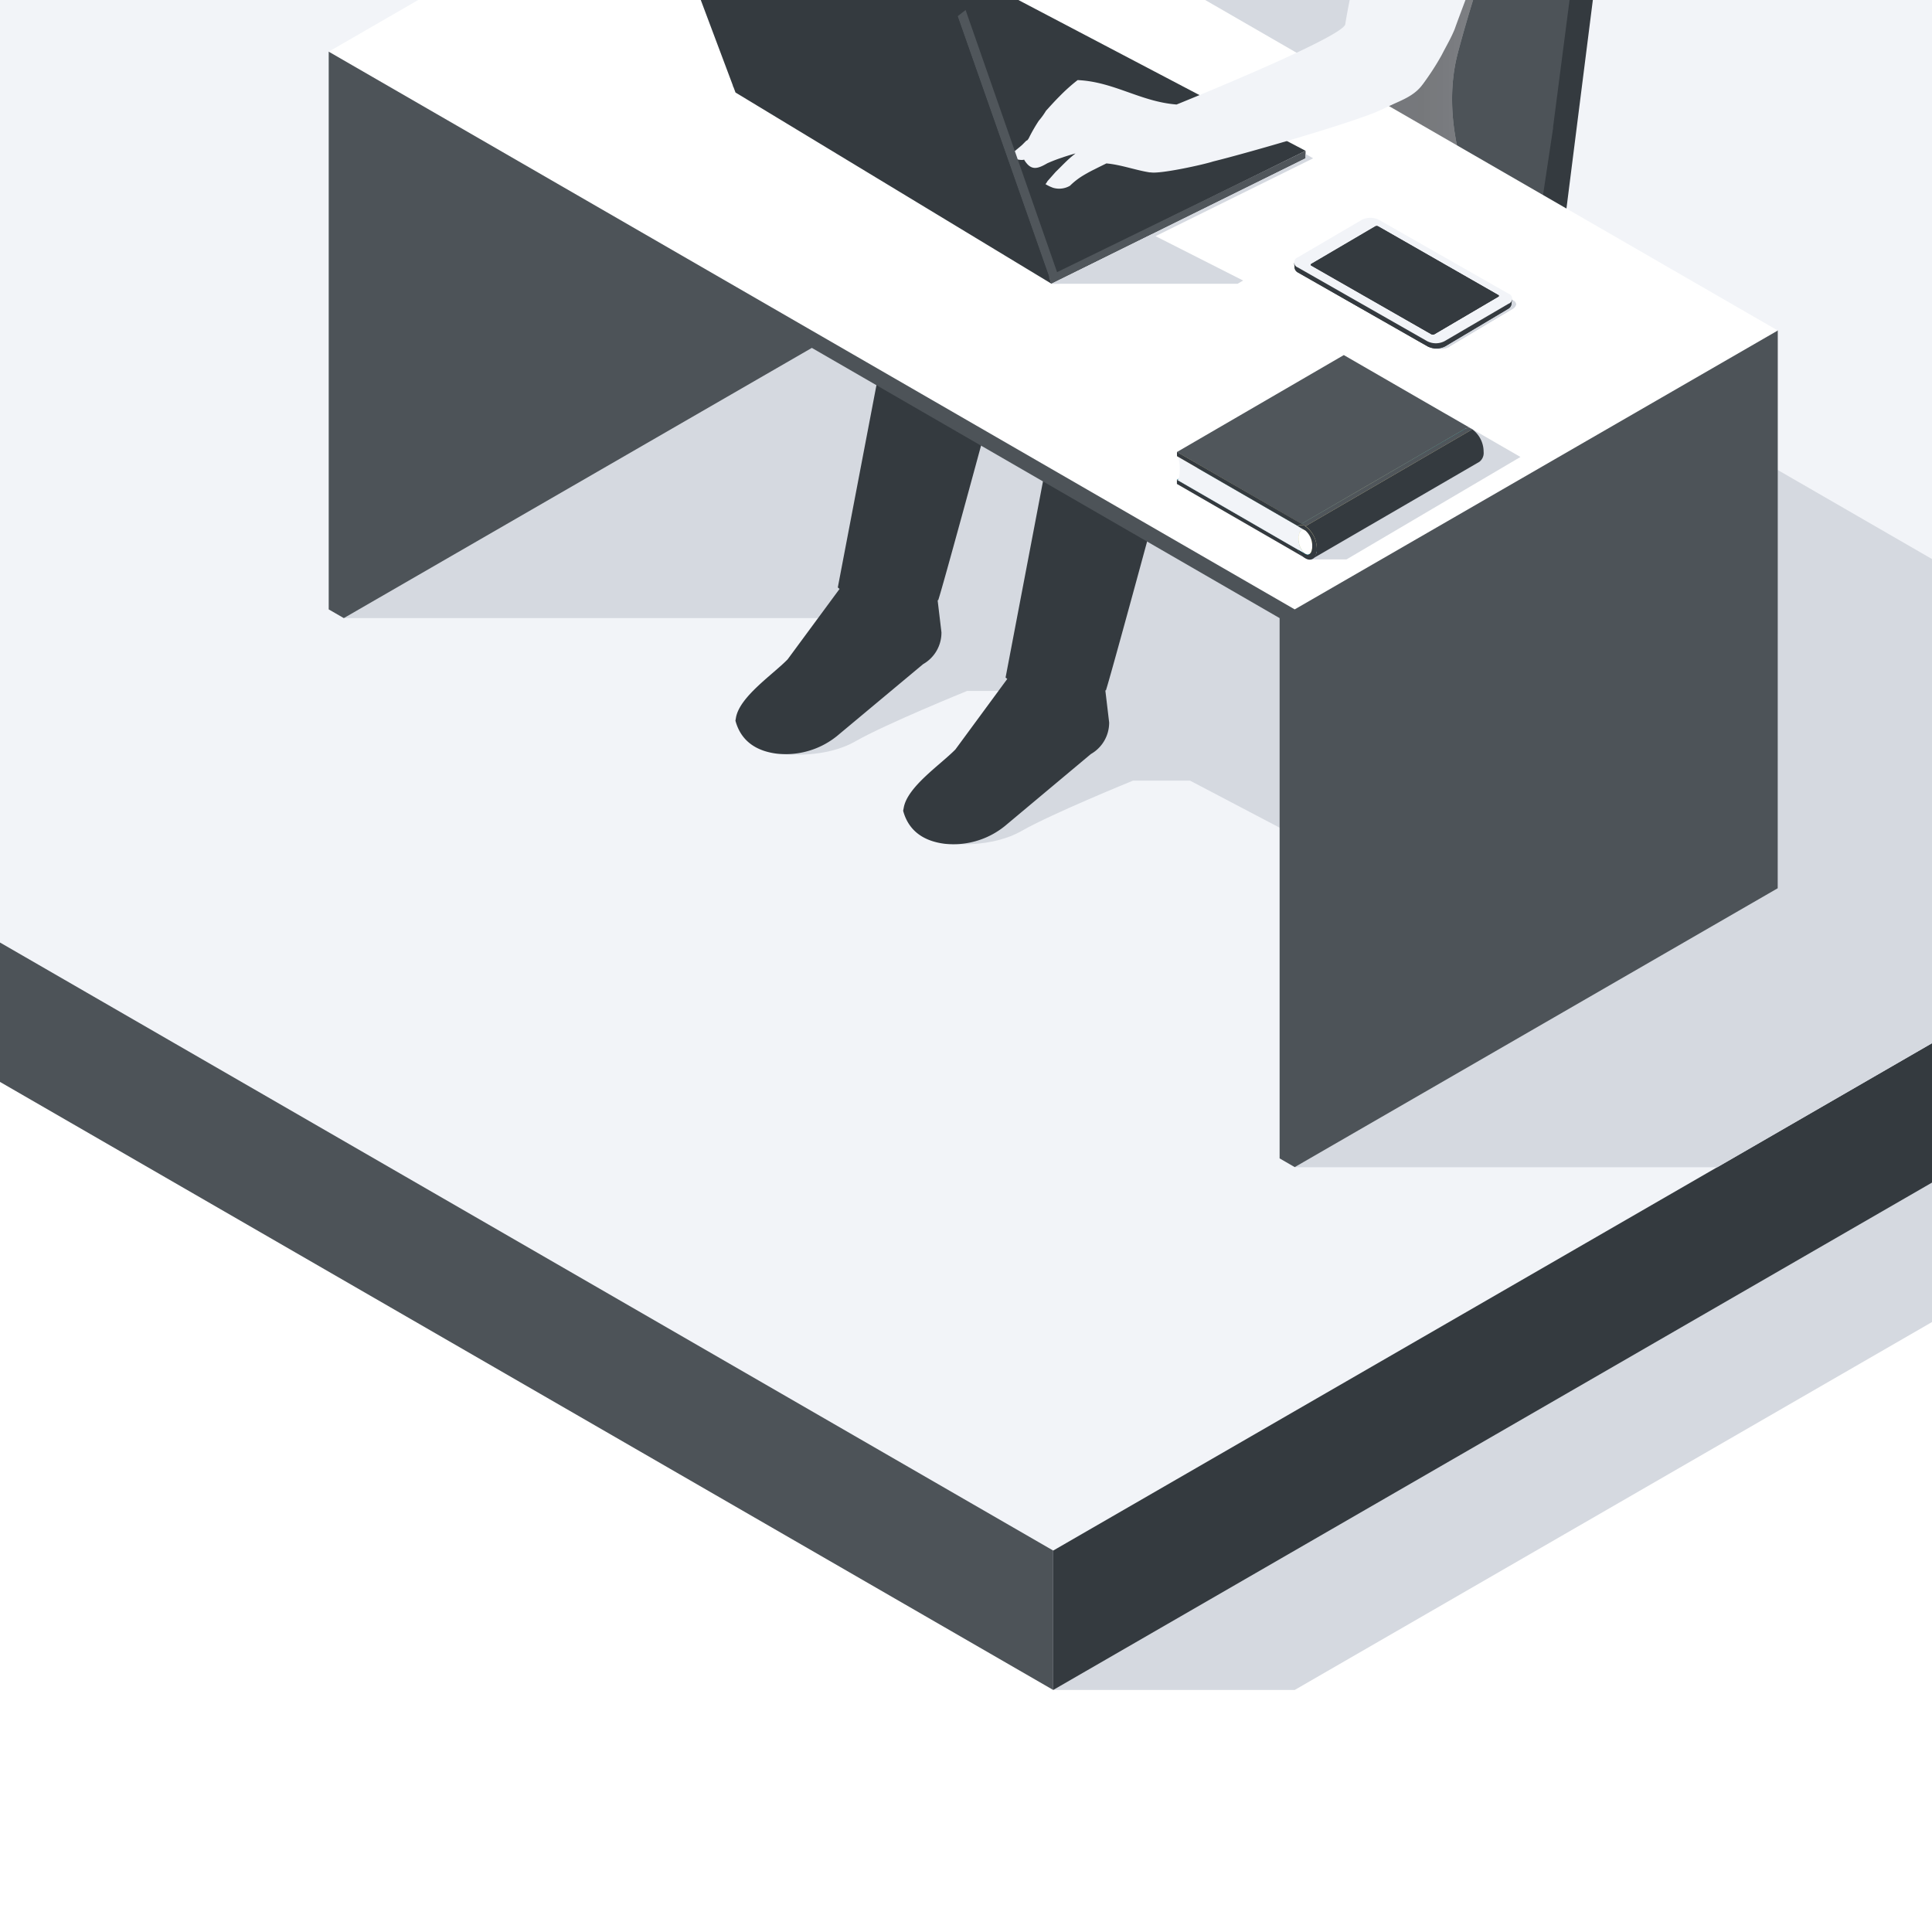 <svg xmlns="http://www.w3.org/2000/svg" xmlns:xlink="http://www.w3.org/1999/xlink" viewBox="0 0 288 288"><defs><style>.cls-1{fill:none;}.cls-2{fill:#d5d9e0;}.cls-3{fill:#343a3f;}.cls-4{fill:url(#linear-gradient);}.cls-5{fill:#fff;}.cls-6{clip-path:url(#clip-path);}.cls-7{fill:#4d5358;}.cls-8{fill:#f2f4f8;}.cls-9{opacity:0.5;fill:url(#linear-gradient-2);}.cls-10{fill:#838e93;}.cls-11{fill:#50565b;}.cls-12{fill:#006478;}.cls-13{fill:#fff0b4;}.cls-14{clip-path:url(#clip-path-2);}.cls-15{clip-path:url(#clip-path-3);}.cls-16{clip-path:url(#clip-path-4);}</style><linearGradient id="linear-gradient" x1="6835.8" y1="605.48" x2="6851.93" y2="585.06" gradientTransform="translate(4108.89 -5613.24) rotate(119.61)" gradientUnits="userSpaceOnUse"><stop offset="0" stop-color="#373d42"/><stop offset="1" stop-color="#13171a"/></linearGradient><clipPath id="clip-path"><rect class="cls-1" width="288" height="288"/></clipPath><linearGradient id="linear-gradient-2" x1="204.81" y1="2.38" x2="226.83" y2="2.38" gradientUnits="userSpaceOnUse"><stop offset="0.3" stop-color="#171717"/><stop offset="0.72" stop-color="#171717" stop-opacity="0.92"/><stop offset="0.87" stop-color="#171717" stop-opacity="0.62"/><stop offset="0.98" stop-color="#171717" stop-opacity="0.11"/><stop offset="1" stop-color="#171717" stop-opacity="0"/></linearGradient><clipPath id="clip-path-2"><path id="SVGID" class="cls-2" d="M216.08,51.64l9.37-5.58v0a.93.93,0,0,0,.54-.76l-.4-.39-.43.39-9.09,5.33a2.83,2.83,0,0,1-2.58,0l-19.3-11c-.35-.2-.59-.25-.59-.52l.06.79a.93.93,0,0,0,.54.74L213.79,52h1a2.73,2.73,0,0,0,1.29-.31"/></clipPath><clipPath id="clip-path-3"><path id="SVGID-2" data-name="SVGID" class="cls-3" d="M215.4,51.64l9.37-5.58v0a.93.93,0,0,0,.54-.76l.09-.83c0,.27-.11.36-.47.57h0l-9.54,5.59a2.83,2.83,0,0,1-2.58,0l-19.3-11c-.35-.2-.59-.25-.59-.52l.06.79a.93.93,0,0,0,.54.74l19.3,11a2.86,2.86,0,0,0,2.58,0"/></clipPath><clipPath id="clip-path-4"><path id="SVGID-3" data-name="SVGID" class="cls-4" d="M223.34,44.23a.13.13,0,0,0,0-.25l-17.9-10.24a.47.47,0,0,0-.43,0l-9.54,5.6c-.12.07-.12.18,0,.25l17.91,10.24a.5.5,0,0,0,.43,0Z"/></clipPath></defs><g id="Layer_3" data-name="Layer 3"><rect class="cls-5" width="288" height="288"/><g class="cls-6"><polygon class="cls-2" points="157 251.92 193 251.92 301 189.57 301 148 157 251.92"/><polygon class="cls-7" points="157 251.92 157 211.85 0 128.34 0 161.28 157 251.92"/><polygon class="cls-3" points="157 211.85 157 251.92 301 168.78 301 148 157 211.85"/><polygon class="cls-8" points="157 231.14 301 148 301 0 0 0 0 140.5 157 231.14"/><path class="cls-2" d="M166,12.9C154.89,36.11,63,66.71,51.25,92.14h80.13l3,1.6-17.37,18.69s6,.66,10.5-1.92S144.16,103,144.16,103H152l7.36,3.87-17.59,18.92s6,.66,10.51-1.92,16.61-7.5,16.61-7.5h8.51l26,13.65L193,174h63l45-26V90.84Z"/><path class="cls-3" d="M171.34,79.46l4.1-15-16.73-9.67L149.9,101l.25.21-7.73,10.51c-2.22,2.27-7.15,5.55-7.7,8.68l-.09.46c.9,3.36,3.55,4.59,6.18,4.92a12.2,12.2,0,0,0,9.29-2.9l12.52-10.48a5.38,5.38,0,0,0,2.72-4.7l-.57-4.79.09,0C165.6,100.62,171.34,79.46,171.34,79.46Z"/><path class="cls-3" d="M140.34,94.26l-.57-4.79.09,0c.74-2.24,6.48-23.4,6.48-23.4l4.1-15-16.73-9.67-8.82,46.17.26.22-7.74,10.5c-2.21,2.27-7.14,5.55-7.7,8.68l-.08.46c.9,3.36,3.54,4.59,6.18,4.92a12.18,12.18,0,0,0,9.28-2.9L137.61,99A5.39,5.39,0,0,0,140.34,94.26Z"/><path class="cls-3" d="M232.23-26.12l-8.34,65.67a.14.14,0,0,0,.2.15l8.82-4.41a.13.13,0,0,0,.08-.11l8.22-64.94C241.91-35.23,232.94-31.59,232.23-26.12Z"/><path class="cls-7" d="M190.29,4.26,228.52,39l3-19.91,0-.19h0l6.16-47.49C239.79-35.82,190.29,4.26,190.29,4.26Z"/><polygon class="cls-2" points="176 -1.29 215.46 26.5 216.39 -5.49 176 -1.29"/><path class="cls-2" d="M226.83-22.95C224.14-13.67,215,8.52,212.1,12.5a25.57,25.57,0,0,1-5.72,3.62c-.37.17-1.2,0-1.57.2L219,27.7S214.7,18,217.29,8C220.44-4,226.48-20.29,226.83-22.95Z"/><path class="cls-9" d="M226.83-22.95C224.14-13.67,215,8.52,212.1,12.5a25.57,25.57,0,0,1-5.72,3.62c-.37.17-1.2,0-1.57.2L219,27.7S214.7,18,217.29,8C220.44-4,226.48-20.29,226.83-22.95Z"/><polygon class="cls-7" points="49 7.7 49 7.7 49 7.7 49 90.84 51.25 92.14 51.25 92.14 51.25 92.14 121.02 51.86 190.75 92.14 190.75 172.68 193 173.98 265 132.41 265.01 49.27 49 7.7"/><polygon class="cls-5" points="49 7.7 193 90.84 265.01 49.27 121 -33.86 49 7.7"/><polyline class="cls-2" points="195.19 83.39 200.72 83.39 226.65 68.12 215.67 61.78"/><polygon class="cls-3" points="156.34 41.34 109.23 12.81 145.14 -3.5 194.62 22.48 156.34 41.34"/><path class="cls-10" d="M181.41,26.48l0,0s0,0,0,0Z"/><path class="cls-8" d="M202.75-5.2c-1,1.2-2.22,8.84-2.22,8.84-.51,2-25.14,11.94-25.14,11.94-5.39-.42-9.35-3.4-14.75-3.64a26.41,26.41,0,0,0-2.72,2.44c-.69.69-1.34,1.41-2,2.14A10.67,10.67,0,0,1,154.85,18a24.22,24.22,0,0,0-1.49,2.6c-.15.27-.35.45-.32.32l-.67.68c-.38.34-.85.7-1.28,1.09l.36,1a2.47,2.47,0,0,0,1,.15.86.86,0,0,0,.23-.05l0,.05c1,1.61,1.91,1.39,3.44.5a23,23,0,0,1,2.36-.9c-.25.07.9-.31,1.84-.57l-.23.19c-1,.78-1.83,1.71-2.72,2.56L156.15,27a2.84,2.84,0,0,1-.3.45A6.17,6.17,0,0,0,157,28a3.2,3.2,0,0,0,2.5-.31,10.39,10.39,0,0,1,2-1.55s.86-.52,1.66-.9c.6-.31,1.21-.6,1.77-.88,2.16.19,4.31,1,6.46,1.34l.16,0c1.48.24,7.82-1.15,9.29-1.63h0c5.51-1.36,21.23-5.92,24.91-7.64l1.1-.52c1.81-.87,3.79-1.49,5.08-3.14a38.9,38.9,0,0,0,2.95-4.51c.68-1.33,1.45-2.62,2-4,0-.07,1.55-4.2,1.58-4.27Z"/><polygon class="cls-11" points="194.62 22.48 194.62 23.6 156.75 42.3 156.37 41.16 194.62 22.48"/><polygon class="cls-12" points="193.46 81.91 218.32 67.46 200.31 57.06 175.44 71.51 193.46 81.91"/><polygon class="cls-13" points="193.47 78.4 218.34 63.95 200.32 53.54 175.45 68 193.47 78.4"/><polygon class="cls-12" points="194.6 82.57 219.47 68.12 218.32 67.46 193.46 81.91 194.6 82.57"/><path class="cls-12" d="M194.6,83.2l24.87-14.45a3.23,3.23,0,0,1-1.14-1.29L193.45,81.91a3.11,3.11,0,0,0,1.15,1.29"/><path class="cls-13" d="M218.9,64.58,194,79a1.37,1.37,0,0,0-.45,1.2,2.89,2.89,0,0,0,1,2.34l24.87-14.45a2.89,2.89,0,0,1-1-2.34,1.37,1.37,0,0,1,.45-1.2"/><polygon class="cls-13" points="194.61 79.06 219.48 64.61 218.34 63.95 193.47 78.4 194.61 79.06"/><path class="cls-11" d="M218.41,63.91,193.53,78.36a1,1,0,0,1,1.08.08L219.48,64a1,1,0,0,0-1.07-.08"/><path class="cls-12" d="M218.41,63.91,193.53,78.36l-.06,0L218.34,64l.07,0"/><path class="cls-11" d="M218.41,63.91,194,78.09,175.45,67.38l24.87-14.45L219.49,64a1,1,0,0,0-1.08-.08"/><path class="cls-3" d="M175.44,71.51v.63L194.6,83.2a3.11,3.11,0,0,1-1.15-1.29Z"/><path class="cls-12" d="M195.17,82.6,220,68.15a.54.54,0,0,1-.57,0L194.6,82.57a.52.52,0,0,0,.57,0"/><path class="cls-13" d="M218.9,64.58,194,79a.56.56,0,0,1,.58,0l24.87-14.45a.53.53,0,0,0-.58,0"/><path class="cls-8" d="M175.45,68c.28.16.43,1.12.42,2s-.15,1.67-.43,1.51l18,10.4,1.15.66a2.89,2.89,0,0,1-1-2.34c0-1,.46-1.5,1-1.17l-1.14-.66Z"/><path class="cls-3" d="M175.45,67.37V68l18,10.4a1,1,0,0,1,1.14,0Z"/><path class="cls-5" d="M194.61,79.06c-.57-.33-1,.19-1,1.17a2.89,2.89,0,0,0,1,2.34c.56.33,1-.19,1-1.16a3,3,0,0,0-1-2.35"/><path class="cls-13" d="M195.17,82.6,220,68.15A1.36,1.36,0,0,0,220.5,67a2.93,2.93,0,0,0-1-2.35L194.61,79.06a3,3,0,0,1,1,2.35,1.36,1.36,0,0,1-.46,1.19"/><path class="cls-3" d="M194.61,78.44a1,1,0,0,0-1.14,0l1.14.66a3,3,0,0,1,1,2.35c0,1-.47,1.49-1,1.16l-1.15-.66a3.11,3.11,0,0,0,1.15,1.29c.93.54,1.68-.1,1.69-1.41a4.17,4.17,0,0,0-1.68-3.35"/><path class="cls-3" d="M194.61,78.44,219.48,64a4.17,4.17,0,0,1,1.68,3.35,1.65,1.65,0,0,1-.63,1.49L195.67,83.28a1.69,1.69,0,0,0,.62-1.49,4.17,4.17,0,0,0-1.68-3.35"/><ellipse class="cls-2" cx="224.7" cy="45.31" rx="1.29" ry="0.74"/><path id="SVGID-4" data-name="SVGID" class="cls-2" d="M216.08,51.64l9.37-5.58v0a.93.93,0,0,0,.54-.76l-.4-.39-.43.39-9.09,5.33a2.83,2.83,0,0,1-2.58,0l-19.3-11c-.35-.2-.59-.25-.59-.52l.06.79a.93.93,0,0,0,.54.74L213.79,52h1a2.73,2.73,0,0,0,1.29-.31"/><g class="cls-14"><rect class="cls-2" x="201.97" y="26.05" width="15.77" height="32.74" transform="translate(54.77 190.03) rotate(-55.01)"/></g><path id="SVGID-5" data-name="SVGID" class="cls-3" d="M215.4,51.64l9.37-5.58v0a.93.93,0,0,0,.54-.76l.09-.83c0,.27-.11.36-.47.57h0l-9.54,5.59a2.83,2.83,0,0,1-2.58,0l-19.3-11c-.35-.2-.59-.25-.59-.52l.06.79a.93.93,0,0,0,.54.74l19.3,11a2.86,2.86,0,0,0,2.58,0"/><g class="cls-15"><rect class="cls-3" x="201.29" y="26.05" width="15.77" height="32.74" transform="translate(54.48 189.47) rotate(-55.01)"/></g><path class="cls-8" d="M224.87,45.28a.79.79,0,0,0,0-1.5l-19.3-11a2.83,2.83,0,0,0-2.58,0l-9.54,5.59a.79.79,0,0,0,0,1.49l19.3,11a2.83,2.83,0,0,0,2.58,0Z"/><path id="SVGID-6" data-name="SVGID" class="cls-4" d="M223.34,44.23a.13.13,0,0,0,0-.25l-17.9-10.24a.47.47,0,0,0-.43,0l-9.54,5.6c-.12.07-.12.18,0,.25l17.91,10.24a.5.5,0,0,0,.43,0Z"/><g class="cls-16"><rect class="cls-3" x="204.37" y="28.39" width="10.06" height="26.79" transform="translate(69.61 203.19) rotate(-60.39)"/></g><polygon class="cls-11" points="143.94 1.49 157.63 40.72 156.75 42.3 142.75 2.42 143.94 1.49"/><polygon class="cls-3" points="109.64 13.79 156.75 42.3 142.75 2.42 95.03 -25.13 109.64 13.79"/><polyline class="cls-2" points="156.75 42.3 184.48 42.3 185.31 41.82 171.7 34.92"/><polygon class="cls-2" points="194.62 22.95 194.62 23.6 156.75 42.3 157.88 42.3 195.75 23.6 194.62 22.95"/></g></g></svg>